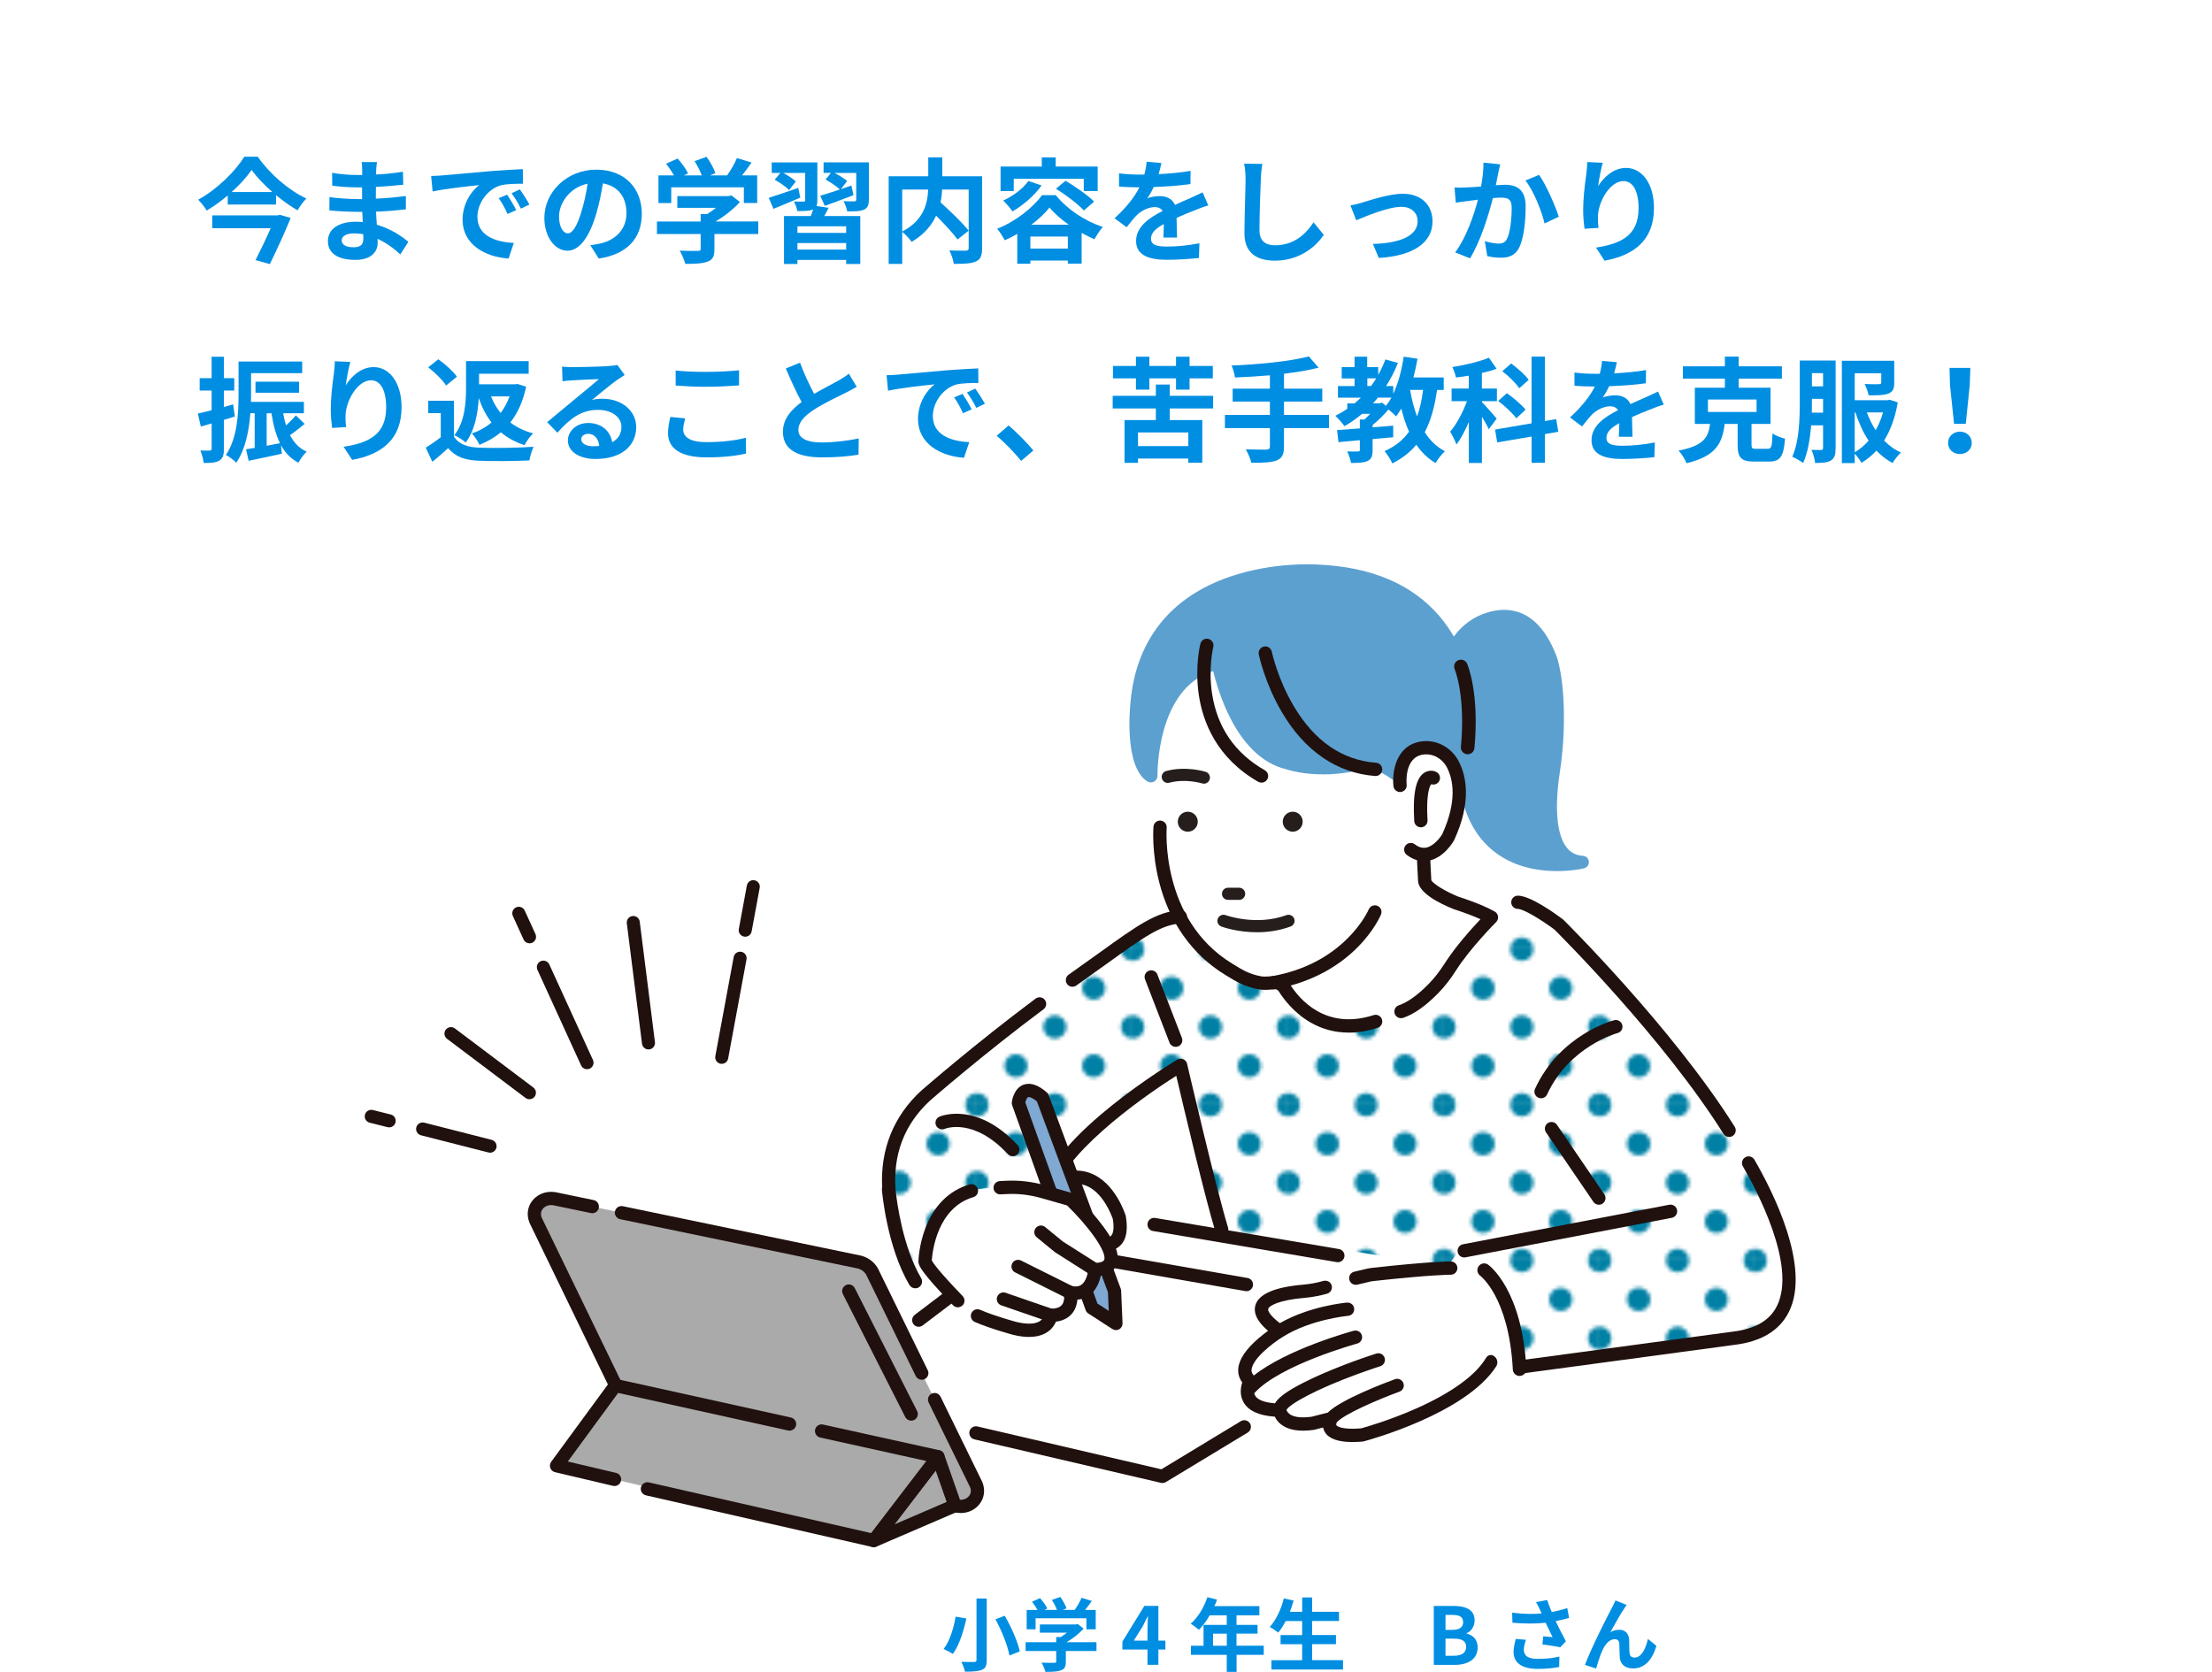 <svg viewBox="0 0 611 461.87" xmlns="http://www.w3.org/2000/svg" xmlns:xlink="http://www.w3.org/1999/xlink"><clipPath id="a"><path d="m0 0h42.94v42.94h-42.94z"/></clipPath><pattern id="b" height="42.94" patternTransform="translate(-1106.11 -6058.76)" patternUnits="userSpaceOnUse" viewBox="0 0 42.94 42.94" width="42.94"><path d="m0 0h42.94v42.94h-42.94z" fill="none"/><g clip-path="url(#a)"><path d="m42.94 46.16c1.77 0 3.22-1.44 3.22-3.22s-1.44-3.22-3.22-3.22-3.22 1.44-3.22 3.22 1.44 3.22 3.22 3.22z" fill="#0080a4"/><path d="m21.47 46.16c1.78 0 3.22-1.44 3.22-3.22s-1.44-3.22-3.22-3.22-3.22 1.44-3.22 3.22 1.44 3.22 3.22 3.22z" fill="#0080a4"/><path d="m0 46.16c1.78 0 3.22-1.44 3.22-3.22s-1.44-3.22-3.22-3.22-3.22 1.44-3.22 3.22 1.44 3.22 3.22 3.22z" fill="#0080a4"/><path d="m42.94 24.69c1.77 0 3.22-1.44 3.22-3.22s-1.44-3.22-3.22-3.22-3.22 1.44-3.22 3.22 1.44 3.22 3.22 3.22z" fill="#0080a4"/><path d="m21.47 24.69c1.78 0 3.22-1.44 3.22-3.22s-1.44-3.22-3.22-3.22-3.22 1.44-3.22 3.22 1.44 3.22 3.22 3.22z" fill="#0080a4"/><path d="m0 24.69c1.78 0 3.22-1.44 3.22-3.22s-1.44-3.22-3.22-3.22-3.22 1.44-3.22 3.22 1.44 3.22 3.22 3.22z" fill="#0080a4"/><path d="m42.94 3.22c1.77 0 3.22-1.44 3.22-3.22s-1.44-3.22-3.22-3.22-3.22 1.44-3.22 3.22 1.44 3.22 3.22 3.22z" fill="#0080a4"/><path d="m21.47 3.22c1.78 0 3.22-1.44 3.22-3.22s-1.44-3.22-3.22-3.22-3.22 1.44-3.22 3.22 1.44 3.22 3.22 3.22z" fill="#0080a4"/><path d="m0 3.22c1.78 0 3.22-1.44 3.22-3.22s-1.44-3.22-3.22-3.22-3.22 1.44-3.22 3.22 1.44 3.22 3.22 3.22z" fill="#0080a4"/><path d="m-21.47 3.22c1.78 0 3.22-1.44 3.22-3.22s-1.44-3.22-3.22-3.22-3.22 1.44-3.22 3.22 1.44 3.22 3.22 3.22z" fill="#0080a4"/><path d="m10.74 35.43c1.78 0 3.22-1.44 3.22-3.22s-1.44-3.22-3.22-3.22-3.22 1.44-3.22 3.22 1.44 3.22 3.22 3.22z" fill="#0080a4"/><path d="m32.21 35.43c1.78 0 3.22-1.44 3.22-3.22s-1.44-3.22-3.22-3.22-3.22 1.44-3.22 3.22 1.44 3.22 3.22 3.22z" fill="#0080a4"/><circle cx="10.74" cy="10.74" fill="#0080a4" r="3.22"/><path d="m32.21 13.96c1.78 0 3.22-1.44 3.22-3.22s-1.44-3.22-3.22-3.22-3.22 1.44-3.22 3.22 1.44 3.22 3.22 3.22z" fill="#0080a4"/><circle cx="-10.74" cy="10.74" fill="#0080a4" r="3.22"/></g></pattern><path d="m563.89 0h-516.78c-26.02 0-47.11 21.09-47.11 47.11v71.78c0 26.02 21.09 47.11 47.11 47.11h68.91c0 .17-.01.33-.01.5 0 16.29 13.21 29.5 29.5 29.5s29.5-13.21 29.5-29.5c0-.17 0-.33-.01-.5h388.91c26.02 0 47.11-21.09 47.11-47.11v-71.78c0-26.02-21.09-47.11-47.11-47.11z" fill="#fff"/><circle cx="171.5" cy="216.5" fill="#fff" r="18.5"/><g fill="#008ee2"><path d="m71.2 43.3c3.36 4.81 8.52 9.25 13.43 11.54-.94.94-1.76 2.14-2.45 3.27-1.98-1.16-4.03-2.61-5.94-4.21v2.61h-13.33v-2.52c-1.79 1.54-3.77 2.96-5.82 4.18-.47-.88-1.54-2.2-2.36-2.99 5.32-2.92 10.38-7.99 12.74-11.89h3.74zm6.1 16.04 2.99.88c-1.54 3.84-3.8 8.74-5.75 12.74l-3.96-1.1c1.38-2.71 2.99-6.07 4.18-8.8h-16.13v-3.55h18.02l.66-.16zm-2.07-6.29c-2.3-2.01-4.34-4.15-5.72-6.1-1.35 1.95-3.27 4.09-5.54 6.1z"/><path d="m110.58 70.29c-1.67-1.57-3.81-3.18-6.29-4.31.03.41.03.79.03 1.1 0 2.67-2.01 4.72-6.13 4.72-4.97 0-7.61-1.89-7.61-5.19s2.89-5.35 7.7-5.35c.66 0 1.29.03 1.92.09-.06-.94-.09-1.92-.13-2.83h-1.6c-1.82 0-5.41-.16-7.49-.41l.03-3.68c1.79.35 5.85.57 7.52.57h1.48v-3.24h-1.48c-1.98 0-4.97-.19-6.76-.47l-.03-3.55c1.95.38 4.84.6 6.76.6h1.54v-1.42c0-.57-.03-1.54-.16-2.14h4.25c-.09.63-.19 1.41-.22 2.2l-.03 1.23c2.42-.09 4.72-.35 7.42-.76l.09 3.59c-2.04.19-4.56.44-7.55.6l-.03 3.24c3.15-.12 5.75-.41 8.3-.72v3.68c-2.8.31-5.22.53-8.24.63.06 1.16.12 2.42.22 3.62 3.93 1.13 6.92 3.21 8.71 4.72l-2.23 3.49zm-10.25-5.6c-.82-.13-1.67-.22-2.55-.22-2.2 0-3.4.85-3.4 1.92 0 1.16 1.1 1.92 3.24 1.92 1.67 0 2.74-.5 2.74-2.3 0-.35 0-.79-.03-1.32z"/><path d="m122.15 48.46c2.61-.22 7.77-.69 13.46-1.19 3.21-.25 6.6-.44 8.81-.54l.03 4.03c-1.67 0-4.34.03-6.01.41-3.77 1.01-6.57 5.03-6.57 8.71 0 5.13 4.78 6.98 10.06 7.23l-1.45 4.31c-6.54-.41-12.71-3.93-12.71-10.69 0-4.5 2.48-8.02 4.59-9.59-2.71.28-9.25.97-12.86 1.76l-.41-4.28c1.26-.03 2.45-.09 3.05-.16zm20.44 9.59-2.39 1.07c-.79-1.73-1.45-2.96-2.45-4.37l2.33-.97c.75 1.13 1.92 3.02 2.52 4.28zm3.65-1.54-2.36 1.13c-.85-1.7-1.57-2.86-2.58-4.25l2.3-1.07c.79 1.1 1.98 2.96 2.64 4.18z"/><path d="m163.07 67.74c1.19-.16 2.08-.31 2.89-.5 3.99-.94 7.08-3.8 7.08-8.33s-2.33-7.52-6.51-8.24c-.44 2.64-.97 5.53-1.86 8.46-1.86 6.29-4.56 10.13-7.96 10.13s-6.35-3.81-6.35-9.06c0-7.17 6.26-13.33 14.34-13.33s12.58 5.38 12.58 12.17-4.03 11.2-11.89 12.39l-2.33-3.68zm-2.43-9.44c.72-2.29 1.29-4.97 1.67-7.55-5.16 1.07-7.89 5.6-7.89 9.03 0 3.14 1.26 4.69 2.42 4.69 1.29 0 2.55-1.95 3.81-6.16z"/><path d="m209.45 64.66h-12.11v4.18c0 1.95-.41 2.93-1.95 3.46-1.48.53-3.43.6-6.1.6-.25-1.07-.97-2.64-1.54-3.65 2.01.09 4.34.09 4.97.06.66 0 .82-.13.82-.57v-4.09h-12.08v-3.46h12.08v-2.04h1.79c.82-.5 1.67-1.1 2.42-1.73h-10.66v-3.24h14.12l.82-.19 2.36 1.82c-1.76 1.92-4.21 3.9-6.76 5.38h11.82v3.46zm-24.05-8.56h-3.52v-7.64h4.28c-.57-1.04-1.42-2.26-2.17-3.24l3.18-1.42c1.1 1.23 2.36 2.89 2.86 4.12l-1.13.53h4.94c-.44-1.23-1.23-2.74-1.98-3.93l3.3-1.2c1.01 1.35 2.04 3.27 2.45 4.53l-1.51.6h4.75c1.04-1.48 2.11-3.3 2.7-4.78l4.06 1.23c-.85 1.23-1.76 2.45-2.64 3.55h4.18v7.64h-3.68v-4.34h-20.06v4.34z"/><path d="m221.06 54.59c-2.52 1.1-5.19 2.2-7.42 3.11l-1.29-3.05c2.04-.63 5.13-1.7 8.14-2.74l.57 2.67zm7.83 2.8c-.38.82-.82 1.6-1.23 2.3h9.97v13.24h-3.9v-1.13h-13.46v1.13h-3.71v-13.24h7.39c.25-.6.47-1.26.66-1.82l-.09.03c-.97.41-2.36.41-4.28.41-.13-.82-.57-1.92-.94-2.64 1.07.03 2.29.03 2.64.03s.47-.13.47-.44v-7.49h-6.07c1.29.69 2.74 1.64 3.49 2.36l-1.86 2.39c-.82-.88-2.58-2.11-3.99-2.86l1.57-1.89h-2.39v-2.89h12.61v10.41c0 .69-.06 1.23-.25 1.64l3.37.47zm4.84 5.13h-13.46v1.82h13.46zm0 6.44v-1.82h-13.46v1.82zm6.26-13.77c0 1.51-.31 2.26-1.38 2.74-1.04.47-2.55.5-4.59.47-.16-.88-.6-2.04-1.01-2.83 1.2.06 2.58.06 2.96.06.41-.03.54-.13.54-.47v-7.39h-6.01c1.29.66 2.74 1.57 3.49 2.23l-1.7 2.26c.94-.35 1.92-.66 2.89-1.01l.57 2.67c-2.71 1.04-5.6 2.11-7.92 2.96l-1.26-2.8c1.45-.44 3.36-1.04 5.41-1.73-.88-.88-2.61-2.01-3.93-2.74l1.48-1.86h-2.04v-2.89h12.52v10.31z"/><path d="m271.28 68.59c0 2.01-.41 3.05-1.73 3.65-1.29.6-3.3.66-6.1.66-.13-1.07-.69-2.74-1.23-3.71 1.86.09 3.96.06 4.56.06.6-.03.79-.19.79-.76v-16.13h-7.33c-.06 1.16-.19 2.33-.44 3.55 2.67 2.42 6.07 5.66 7.77 7.83l-3.08 2.42c-1.26-1.73-3.62-4.28-5.91-6.57-1.23 2.64-3.33 5.22-6.76 7.23-.54-.75-1.7-2.08-2.61-2.77v8.87h-3.74v-24.22h10.94v-5.22h3.87v5.22h11.01v19.88zm-22.07-4.63c5.94-3.08 7.01-7.74 7.17-11.6h-7.17z"/><path d="m291.63 53.93c3.33 4.06 8.18 7.2 12.99 8.77-.85.94-1.7 2.33-2.33 3.4-1.13-.5-2.33-1.1-3.52-1.76v8.49h-3.81v-.85h-10.35v.88h-3.62v-8.24c-1.13.66-2.3 1.26-3.46 1.76-.47-.91-1.38-2.36-2.11-3.18 5.13-2.01 10.03-5.94 12.39-9.28h3.81zm-11.6-1.16h-3.65v-6.76h11.38v-2.52h3.84v2.52h11.6v6.76h-3.84v-3.37h-19.34v3.37zm7.67-1.54c-1.98 2.83-5.13 5.5-8.02 7.17-.53-.79-1.82-2.3-2.58-2.99 2.7-1.23 5.41-3.24 6.98-5.41zm7.26 17.45v-3.33h-10.35v3.33zm.26-6.6c-2.14-1.51-4.03-3.15-5.32-4.75-1.19 1.54-2.96 3.21-5.03 4.75zm-.89-12.14c2.64 1.57 6.16 3.99 7.89 5.76l-2.83 2.45c-1.6-1.76-4.97-4.31-7.71-6.01l2.64-2.2z"/><path d="m321.35 65.6c.06-.91.09-2.36.13-3.71-2.3 1.26-3.55 2.48-3.55 4.03 0 1.73 1.48 2.2 4.53 2.2 2.64 0 6.1-.35 8.84-.91l-.13 4.06c-2.08.25-5.88.5-8.81.5-4.88 0-8.55-1.16-8.55-5.19s3.77-6.48 7.33-8.3c-.5-.79-1.32-1.07-2.17-1.07-1.76 0-3.68 1.01-4.88 2.14-.94.94-1.82 2.07-2.89 3.43l-3.33-2.48c3.27-3.02 5.47-5.79 6.86-8.55h-.38c-1.26 0-3.55-.06-5.25-.22v-3.65c1.57.25 3.9.35 5.47.35h1.51c.38-1.42.6-2.67.63-3.55l4.09.35c-.16.76-.38 1.82-.75 3.08 2.92-.16 6.07-.41 8.81-.91l-.03 3.65c-2.99.44-6.83.69-10.16.82-.5 1.1-1.13 2.23-1.79 3.14.82-.41 2.48-.63 3.52-.63 1.89 0 3.46.82 4.15 2.42 1.6-.76 2.92-1.29 4.21-1.86 1.2-.54 2.3-1.07 3.43-1.6l1.57 3.62c-1.01.25-2.64.88-3.71 1.32-1.38.53-3.14 1.23-5.06 2.11.03 1.73.09 4.03.13 5.44h-3.74z"/><path d="m348.68 45.28c-.22 1.32-.38 2.89-.41 4.15-.16 3.33-.38 10.31-.38 14.18 0 3.15 1.89 4.15 4.28 4.15 5.16 0 8.43-2.96 10.66-6.35l2.83 3.49c-2.01 2.96-6.42 7.11-13.52 7.11-5.09 0-8.4-2.23-8.4-7.55 0-4.18.31-12.36.31-15.03 0-1.48-.13-2.99-.41-4.21l5.03.06z"/><path d="m376.32 55.95c2.11-.63 7.39-2.42 11.16-2.42 4.91 0 8.21 2.92 8.21 7.64 0 5.63-4.94 9.5-14.84 10.09l-1.63-3.87c7.08-.19 12.36-2.04 12.36-6.29 0-2.33-1.76-3.96-4.47-3.96-3.62 0-9.81 2.58-12.49 3.71l-1.6-4.09c.91-.16 2.36-.5 3.3-.82z"/><path d="m414.38 45.38c-.19.82-.41 1.79-.57 2.58-.16.94-.41 2.08-.63 3.21 1.04-.06 1.98-.12 2.61-.12 3.3 0 5.63 1.48 5.63 5.94 0 3.68-.44 8.65-1.76 11.35-1.04 2.17-2.77 2.86-5.13 2.86-1.2 0-2.67-.19-3.71-.44l-.69-4.12c1.2.35 2.99.66 3.81.66 1.04 0 1.86-.31 2.33-1.35.88-1.73 1.29-5.44 1.29-8.52 0-2.48-1.07-2.83-3.05-2.83-.5 0-1.26.06-2.14.13-1.2 4.72-3.46 12.04-6.32 16.64l-4.09-1.64c3.05-4.09 5.16-10.31 6.29-14.56-1.1.13-2.08.25-2.67.35-.88.09-2.48.31-3.46.47l-.35-4.21c1.13.09 2.17.03 3.3 0 .97-.03 2.45-.12 4.03-.25.44-2.39.69-4.66.66-6.6l4.62.47zm10.75 2.92c1.89 2.67 4.5 8.62 5.44 11.57l-3.93 1.86c-.82-3.46-3.05-9.09-5.28-11.86z"/><path d="m442.71 44.97c-.44 1.54-1.07 4.72-1.26 6.45 1.48-2.39 4.18-5.03 7.7-5.03 4.34 0 7.71 4.25 7.71 11.1 0 8.8-5.41 13.02-13.65 14.53l-2.36-3.62c6.92-1.07 11.76-3.33 11.76-10.88 0-4.81-1.6-7.49-4.18-7.49-3.68 0-6.89 5.54-7.04 9.62-.03.85-.03 1.86.16 3.3l-3.87.25c-.16-1.2-.38-3.11-.38-5.19 0-2.89.41-6.76.88-9.97.16-1.13.22-2.39.25-3.27l4.28.19z"/><path d="m64.88 115.07c-1.01.31-2.01.63-3.02.91v7.96c0 1.73-.28 2.67-1.23 3.27-.97.6-2.29.72-4.37.69-.09-.91-.5-2.45-.91-3.46 1.1.06 2.2.06 2.58.03.38 0 .53-.12.53-.53v-6.95c-1.04.31-2.08.6-2.99.85l-.82-3.59c1.07-.22 2.39-.57 3.8-.91v-5.44h-3.3v-3.43h3.3v-5.91h3.4v5.91h2.86v3.43h-2.86v4.53l2.55-.72.47 3.37zm19.28 2.04c-1.32 1.07-2.77 2.23-4.06 3.11 1.07 2.04 2.55 3.65 4.62 4.56-.79.69-1.79 2.11-2.3 3.05-2.14-1.13-3.68-2.77-4.81-4.84l.25 2.36c-3.18.72-6.51 1.38-9.18 1.95l-.72-3.18c.72-.09 1.51-.25 2.39-.38v-9.59h-1.19c-.35 4.69-1.35 10-3.9 13.68-.57-.66-2.08-1.76-2.86-2.14 3.21-4.75 3.49-11.63 3.49-16.6v-9.21h17.58v3.21h-14.12v6.01c0 .6 0 1.26-.03 1.92h14.62v3.14h-5.72c.19 1.16.47 2.29.79 3.37 1.01-.91 2.01-1.95 2.71-2.77l2.45 2.36zm-13.59-8.61v-3.05h12.04v3.05zm3.09 14.65c1.19-.22 2.45-.47 3.68-.72-1.13-2.27-1.86-5.06-2.36-8.27h-1.32z"/><path d="m96.77 100c-.44 1.54-1.07 4.72-1.26 6.45 1.48-2.39 4.18-5.03 7.7-5.03 4.34 0 7.71 4.25 7.71 11.1 0 8.8-5.41 13.02-13.65 14.53l-2.36-3.62c6.92-1.07 11.76-3.33 11.76-10.88 0-4.81-1.6-7.49-4.18-7.49-3.68 0-6.89 5.54-7.04 9.62-.03.85-.03 1.86.16 3.3l-3.87.25c-.16-1.2-.38-3.11-.38-5.19 0-2.89.41-6.76.88-9.97.16-1.13.22-2.39.25-3.27l4.28.19z"/><path d="m125.39 120.6c1.32 2.11 3.71 2.96 7.01 3.08 3.68.16 10.82.06 15-.25-.44.88-1.01 2.71-1.16 3.77-3.8.19-10.13.25-13.9.09-3.9-.16-6.51-1.04-8.55-3.49-1.35 1.23-2.7 2.45-4.37 3.77l-1.82-3.9c1.26-.76 2.8-1.82 4.15-2.89v-6.64h-3.46v-3.43h7.11v9.88zm-2.17-14.09c-.91-1.48-3.11-3.62-4.94-5.03l2.8-2.23c1.82 1.32 4.09 3.33 5.13 4.81zm22.11.32c-.85 4.06-2.36 7.33-4.37 9.88 1.76 1.35 3.84 2.36 6.32 3.02-.82.72-1.89 2.23-2.39 3.24-2.58-.82-4.72-2.01-6.54-3.55-1.73 1.45-3.71 2.58-5.91 3.46-.44-.94-1.38-2.42-2.11-3.14 2.01-.66 3.87-1.7 5.44-3.02-1.48-1.92-2.64-4.15-3.52-6.73-.25 4.09-1.07 8.93-3.62 12.26-.66-.63-2.26-1.67-3.14-2.01 2.96-3.74 3.24-9.21 3.24-13.18v-7.3h17.3v3.49h-13.71v2.92h9.94l.69-.09 2.39.75zm-9.69 2.67c.66 1.7 1.54 3.24 2.64 4.59 1.04-1.35 1.86-2.89 2.48-4.59h-5.13z"/><path d="m172.56 103.59c-.75.47-1.48.94-2.17 1.42-1.67 1.16-4.94 3.93-6.89 5.5 1.04-.28 1.92-.35 2.92-.35 5.28 0 9.31 3.3 9.31 7.83 0 4.91-3.74 8.81-11.26 8.81-4.34 0-7.61-1.98-7.61-5.1 0-2.52 2.29-4.84 5.6-4.84 3.84 0 6.16 2.36 6.64 5.31 1.7-.91 2.55-2.36 2.55-4.25 0-2.8-2.83-4.69-6.45-4.69-4.78 0-7.89 2.55-11.23 6.32l-2.83-2.92c2.2-1.79 5.94-4.97 7.8-6.48 1.73-1.45 4.97-4.06 6.51-5.41-1.6.03-5.88.22-7.52.35-.85.03-1.82.12-2.55.25l-.13-4.06c.88.09 1.95.16 2.83.16 1.63 0 8.3-.16 10.06-.31 1.29-.09 2.01-.22 2.39-.31l2.01 2.77zm-7.04 19.59c-.19-2.01-1.35-3.33-3.05-3.33-1.16 0-1.92.69-1.92 1.48 0 1.16 1.32 1.95 3.15 1.95.66 0 1.26-.03 1.82-.09z"/><path d="m189.26 115.57c-.28 1.13-.54 2.11-.54 3.15 0 1.98 1.89 3.43 6.38 3.43 4.21 0 8.18-.47 10.94-1.23l.03 4.37c-2.7.66-6.45 1.07-10.82 1.07-7.14 0-10.72-2.39-10.72-6.67 0-1.82.38-3.33.63-4.5l4.09.38zm-2.64-13.21c2.33.25 5.22.38 8.49.38 3.08 0 6.63-.19 9.03-.44v4.18c-2.17.16-6.04.38-8.99.38-3.27 0-5.98-.16-8.52-.35v-4.15z"/><path d="m236.63 106.86c-.94.57-1.95 1.1-3.08 1.67-1.95.97-5.85 2.8-8.68 4.62-2.61 1.7-4.34 3.49-4.34 5.66s2.17 3.43 6.48 3.43c3.21 0 7.42-.5 10.19-1.13l-.06 4.5c-2.64.44-5.94.75-10 .75-6.2 0-10.88-1.73-10.88-7.08 0-3.46 2.17-6.01 5.16-8.21-1.45-2.67-2.96-5.97-4.37-9.28l3.93-1.6c1.2 3.24 2.64 6.23 3.9 8.62 2.55-1.48 5.25-2.86 6.73-3.68 1.16-.69 2.08-1.23 2.86-1.89l2.17 3.62z"/><path d="m247.95 103.5c2.61-.22 7.77-.69 13.46-1.19 3.21-.25 6.6-.44 8.81-.54l.03 4.03c-1.67 0-4.34.03-6.01.41-3.77 1.01-6.57 5.03-6.57 8.71 0 5.13 4.78 6.98 10.06 7.23l-1.45 4.31c-6.54-.41-12.71-3.93-12.71-10.69 0-4.5 2.48-8.02 4.59-9.59-2.71.28-9.25.97-12.86 1.76l-.41-4.28c1.26-.03 2.45-.09 3.05-.16zm20.44 9.59-2.39 1.07c-.79-1.73-1.45-2.96-2.45-4.37l2.33-.97c.75 1.13 1.92 3.02 2.52 4.28zm3.65-1.54-2.36 1.13c-.85-1.7-1.57-2.86-2.58-4.25l2.3-1.07c.79 1.1 1.98 2.96 2.64 4.18z"/><path d="m282.07 127.33c-1.92-2.36-4.56-5.06-6.76-6.95l3.27-2.83c2.23 1.82 5.25 4.94 6.86 6.89z"/><path d="m323.11 112.84v3.21h8.99v11.79h-3.87v-1.16h-13.9v1.19h-3.71v-11.82h8.65v-3.21h-11.92v-3.49h11.92v-3.11h3.84v3.11h11.98v3.49zm-9.34-8.31h-6.35v-3.43h6.35v-2.55h3.71v2.55h7.36v-2.55h3.74v2.55h6.42v3.43h-6.42v3.11h-3.74v-3.11h-7.36v3.11h-3.71zm14.47 14.94h-13.9v3.77h13.9z"/><path d="m367.08 118.28h-12.42v5.13c0 2.23-.57 3.21-2.04 3.8-1.51.57-3.77.66-6.98.63-.22-1.07-.94-2.7-1.54-3.71 2.33.09 4.97.09 5.66.09.72-.03 1.01-.25 1.01-.88v-5.06h-12.42v-3.65h12.42v-3.68h-10.28v-3.58h10.28v-3.68c-3.27.28-6.57.47-9.65.6-.09-.97-.57-2.48-.94-3.3 7.58-.31 16.2-1.16 21.35-2.52l2.7 3.11c-2.8.72-6.1 1.26-9.56 1.67v4.12h10.57v3.58h-10.57v3.68h12.42v3.65z"/><path d="m396.95 107.71c-.66 4.65-1.73 8.49-3.4 11.7 1.42 2.23 3.24 4.06 5.57 5.25-.85.75-2.01 2.23-2.58 3.27-2.17-1.29-3.9-2.99-5.32-5.06-1.73 2.08-3.9 3.77-6.63 5.16-.35-.88-1.45-2.61-2.14-3.4 2.96-1.32 5.13-3.08 6.76-5.38-.88-1.92-1.57-4.06-2.14-6.38-.47.79-.94 1.51-1.45 2.17-.41-.47-1.29-1.29-2.08-1.92-1.26 1.48-2.86 3.08-4.4 4.31v.63c1.89-.13 3.81-.31 5.69-.47v3.21c-1.89.19-3.8.35-5.69.5v3.08c0 1.6-.28 2.45-1.42 2.99-1.13.5-2.58.53-4.53.53-.16-.97-.63-2.29-1.07-3.18 1.2.03 2.58.03 2.96 0 .41 0 .54-.09.54-.44v-2.67c-2.17.19-4.18.38-5.91.54l-.38-3.33c1.76-.13 3.93-.28 6.29-.47v-2.45h1.23c.53-.47 1.1-1.01 1.63-1.57h-2.23c-1.54 1.29-3.15 2.42-4.88 3.4-.5-.72-1.76-2.17-2.52-2.86 1.16-.57 2.26-1.23 3.3-1.92v-1.51h2.01c.6-.5 1.16-1.04 1.73-1.57h-6.32v-3.21h4.59v-2.11h-3.55v-3.14h3.55v-2.86h3.49v2.86h3.05v2.14c.75-1.32 1.42-2.77 1.98-4.25l3.46.97c-.91 2.3-2.01 4.4-3.27 6.38h1.98v2.14c1.38-2.92 2.33-6.54 2.89-10.25l3.81.57c-.31 1.76-.69 3.49-1.13 5.16h8.37v3.46h-1.86zm-19.27-1.07h1.04c.5-.69.97-1.38 1.42-2.11h-2.45v2.11zm4.05 4.59 1.1.88c.54-.66 1.04-1.41 1.51-2.26h-3.74c-.44.54-.88 1.07-1.35 1.57h1.82zm7.77-3.52c.44 2.61 1.07 5.06 1.92 7.33.79-2.14 1.32-4.59 1.67-7.33h-3.58z"/><path d="m411.23 118.59c-.38-.88-1.13-2.2-1.89-3.46v12.77h-3.62v-11.32c-1.04 2.42-2.2 4.65-3.43 6.23-.35-1.07-1.16-2.61-1.73-3.55 1.76-2.01 3.52-5.38 4.65-8.43h-4.25v-3.49h4.75v-3.55c-1.23.19-2.39.38-3.55.5-.13-.85-.6-2.08-1.01-2.89 3.58-.54 7.52-1.51 10.13-2.58l2.11 3.05c-1.23.47-2.61.85-4.06 1.16v4.31h4.15v3.49h-4.15v.25c.91.88 3.49 3.84 4.09 4.56l-2.2 2.96zm15.51 1.35v7.92h-3.68v-7.26l-9.5 1.63-.6-3.55 10.09-1.73v-18.43h3.68v17.8l3.11-.54.6 3.49-3.71.66zm-7.9-4.37c-.98-1.38-3.18-3.4-5-4.81l2.39-2.14c1.79 1.26 4.12 3.21 5.16 4.56zm.82-8.3c-.88-1.35-2.92-3.37-4.69-4.72l2.45-2.14c1.7 1.29 3.9 3.15 4.84 4.53l-2.61 2.33z"/><path d="m447.15 120.63c.06-.91.09-2.36.13-3.71-2.3 1.26-3.55 2.48-3.55 4.03 0 1.73 1.48 2.2 4.53 2.2 2.64 0 6.1-.35 8.84-.91l-.13 4.06c-2.08.25-5.88.5-8.81.5-4.88 0-8.55-1.16-8.55-5.19s3.77-6.48 7.33-8.3c-.5-.79-1.32-1.07-2.17-1.07-1.76 0-3.68 1.01-4.88 2.14-.94.94-1.82 2.07-2.89 3.43l-3.33-2.48c3.27-3.02 5.47-5.79 6.86-8.55h-.38c-1.26 0-3.55-.06-5.25-.22v-3.65c1.57.25 3.9.35 5.47.35h1.51c.38-1.42.6-2.67.63-3.55l4.09.35c-.16.76-.38 1.82-.75 3.08 2.92-.16 6.07-.41 8.81-.91l-.03 3.65c-2.99.44-6.83.69-10.16.82-.5 1.1-1.13 2.23-1.79 3.14.82-.41 2.48-.63 3.52-.63 1.89 0 3.46.82 4.15 2.42 1.6-.76 2.92-1.29 4.21-1.86 1.2-.54 2.3-1.07 3.43-1.6l1.57 3.62c-1.01.25-2.64.88-3.71 1.32-1.38.53-3.14 1.23-5.06 2.11.03 1.73.09 4.03.13 5.44h-3.74z"/><path d="m488.25 124c1.07 0 1.23-.57 1.35-4.25.82.6 2.42 1.2 3.46 1.45-.38 5.03-1.38 6.32-4.47 6.32h-4.03c-3.68 0-4.59-1.13-4.59-4.65v-5.75h-3.58c-.66 5.28-2.33 8.9-10.54 10.85-.38-1.04-1.38-2.64-2.2-3.49 7.01-1.32 8.21-3.68 8.71-7.36h-4.21v-10h8.3v-2.52h-11.6v-3.4h11.6v-2.67h3.8v2.67h11.95v3.4h-11.95v2.52h8.81v10h-5.25v5.72c0 1.04.19 1.16 1.32 1.16h3.11zm-16.48-10.19h13.43v-3.43h-13.43z"/><path d="m507.03 123.81c0 1.73-.25 2.77-1.29 3.4-.98.6-2.33.69-4.37.69-.09-.97-.53-2.67-1.01-3.62 1.13.06 2.3.03 2.67.03s.54-.13.54-.57v-6.23h-3.3c-.28 3.68-.91 7.55-2.2 10.41-.66-.53-2.2-1.42-3.02-1.73 1.95-4.28 2.08-10.57 2.08-15.16v-11.42h9.91v24.18zm-3.46-9.81v-3.81h-3.08v.85c0 .94 0 1.92-.03 2.96zm-3.08-10.91v3.65h3.08v-3.65zm23.71 8.08c-.72 4.25-2.01 7.71-3.77 10.54 1.35 1.38 2.92 2.55 4.65 3.3-.75.69-1.79 2.01-2.33 2.92-1.63-.91-3.14-2.08-4.46-3.43-1.2 1.32-2.58 2.45-4.12 3.37-.38-.72-1.16-1.82-1.86-2.52v2.58h-3.55v-28.27h14.47v6.07c0 1.63-.35 2.52-1.67 3.02-1.23.47-3.02.47-5.41.47-.16-.97-.66-2.23-1.1-3.14 1.57.09 3.43.09 3.93.06s.66-.12.66-.5v-2.52h-7.33v7.45h9.09l.57-.13 2.23.72zm-11.89 13.77c1.42-.79 2.67-1.89 3.84-3.21-1.54-2.3-2.71-4.94-3.65-7.8h-.19zm3.36-11c.63 1.73 1.45 3.4 2.42 4.91.85-1.48 1.54-3.14 2.04-4.91h-4.47z"/><path d="m538.1 122.36c0-1.79 1.42-3.11 3.27-3.11s3.27 1.32 3.27 3.11-1.42 3.08-3.27 3.08-3.27-1.26-3.27-3.08zm.53-16.03-.13-4.69h5.75l-.16 4.69-1.1 10.75h-3.24l-1.13-10.75z"/><path d="m266.95 447.13c-.75 3.28-1.94 7.37-3.76 9.79-.66-.44-1.87-1.06-2.55-1.36 1.76-2.22 2.86-6.07 3.32-8.93l2.99.51zm5.61-5.52v16.96c0 1.61-.37 2.33-1.34 2.75-1.03.42-2.53.51-4.66.51-.15-.77-.64-2-1.03-2.73 1.43.07 3.06.07 3.54.04.48 0 .66-.15.66-.57v-16.96h2.84zm4.98 4.77c1.78 3.12 3.59 7.11 4.14 9.86l-2.86 1.12c-.44-2.66-2.11-6.8-3.85-10.01z"/><path d="m302.88 456.11h-8.47v2.93c0 1.36-.29 2.05-1.36 2.42-1.03.37-2.4.42-4.27.42-.18-.75-.68-1.85-1.08-2.55 1.41.07 3.04.07 3.48.04.46 0 .57-.09.57-.4v-2.86h-8.45v-2.42h8.45v-1.43h1.25c.57-.35 1.17-.77 1.69-1.21h-7.46v-2.27h9.88l.57-.13 1.65 1.28c-1.23 1.34-2.95 2.73-4.73 3.76h8.27v2.42zm-16.83-5.99h-2.46v-5.35h2.99c-.4-.73-.99-1.58-1.52-2.27l2.22-.99c.77.86 1.65 2.02 2 2.88l-.79.37h3.46c-.31-.86-.86-1.91-1.39-2.75l2.31-.84c.7.95 1.43 2.29 1.72 3.17l-1.06.42h3.32c.73-1.03 1.47-2.31 1.89-3.34l2.84.86c-.59.86-1.23 1.72-1.85 2.49h2.93v5.35h-2.57v-3.04h-14.04z"/><path d="m321.91 455.71h-1.94v4.22h-3.01v-4.22h-6.93v-2.2l6.07-9.86h3.87v9.59h1.94v2.46zm-4.95-2.46v-3.32c0-.95.09-2.42.13-3.37h-.09c-.4.86-.84 1.76-1.3 2.64l-2.53 4.05h3.78z"/><path d="m349.1 457.17h-7.53v4.71h-2.71v-4.71h-9.9v-2.51h3.48v-5.76h6.42v-2.64h-4.71c-.9 1.56-1.96 2.97-2.99 4-.51-.44-1.63-1.32-2.27-1.69 1.98-1.67 3.67-4.49 4.62-7.33l2.66.68c-.2.62-.44 1.21-.73 1.8h12.43v2.53h-6.32v2.64h5.81v2.42h-5.81v3.34h7.53v2.51zm-10.23-2.51v-3.34h-3.81v3.34z"/><path d="m370.97 458.66v2.57h-19.78v-2.57h8.49v-4.42h-5.96v-2.53h5.96v-3.87h-4.55c-.64 1.21-1.32 2.33-2.05 3.19-.53-.42-1.69-1.21-2.35-1.56 1.72-1.85 3.15-4.88 3.89-7.88l2.71.59c-.31 1.06-.66 2.09-1.03 3.1h3.39v-3.96h2.75v3.96h7.42v2.55h-7.42v3.87h6.58v2.53h-6.58v4.42h8.54z"/><path d="m396.03 443.66h5.39c3.34 0 5.9.97 5.9 4 0 1.5-.84 3.04-2.22 3.52v.11c1.76.42 3.06 1.65 3.06 3.85 0 3.28-2.73 4.8-6.31 4.8h-5.81v-16.28zm5.15 6.62c2.07 0 2.97-.84 2.97-2.13 0-1.43-.97-2-2.93-2h-1.94v4.14h1.89zm.37 7.15c2.22 0 3.43-.79 3.43-2.49 0-1.58-1.19-2.24-3.43-2.24h-2.27v4.73z"/><path d="m433.41 446.98c-1.1.31-2.38.62-3.7.88.84 1.76 1.87 3.83 2.82 5.57l-1.54 1.65c-1.19-.24-3.34-.59-4.95-.79l.24-2.24c.73.07 1.91.2 2.57.24-.53-1.1-1.28-2.62-1.91-3.98-2.66.29-5.72.29-9.17 0l-.09-2.79c3.12.4 5.83.44 8.14.22-.18-.35-.33-.7-.46-1.03-.4-.88-.62-1.32-1.08-2.09l3.08-.59c.37 1.14.79 2.18 1.28 3.32 1.52-.29 2.88-.64 4.27-1.1l.51 2.75zm-11.91 6.05c-.26.7-.59 1.96-.59 2.6 0 1.58.81 2.66 3.89 2.66s4.33-.31 5.94-.64l-.07 2.88c-1.21.22-3.04.53-5.87.53-4.38 0-6.73-1.65-6.73-4.69 0-.97.26-2.33.62-3.59l2.82.24z"/><path d="m448.63 444.4c-1.08 1.56-2.73 4.6-3.81 6.51.81-.46 1.65-.66 2.49-.66 1.63 0 2.62 1.06 2.71 2.86.04.97-.02 2.73.11 3.63.07.86.66 1.19 1.39 1.19 1.87 0 3.06-2.44 3.67-5.15l2.35 1.92c-1.12 3.76-3.15 6.23-6.51 6.23-2.38 0-3.52-1.45-3.61-3.04-.09-1.17-.07-2.95-.13-3.83-.07-.77-.48-1.21-1.28-1.21-1.5 0-2.71 1.5-3.48 3.28-.59 1.28-1.32 3.7-1.65 4.84l-3.08-1.03c1.61-4.36 6.21-13.51 7.35-15.58.29-.59.68-1.3 1.08-2.22l3.1 1.25c-.22.26-.46.66-.7 1.01z"/></g><path d="m494.17 352.86c-.03-1.46-.18-2.97-.42-4.49-.12-.76-.26-1.53-.43-2.3-2.86-13.36-11.88-27.4-12.01-27.6-2.29-4.09-4.93-8.27-7.79-12.44-.64-.93-1.28-1.85-1.94-2.78-.98-1.39-1.99-2.77-3-4.15-2.04-2.75-4.13-5.47-6.24-8.13-.35-.44-.7-.88-1.06-1.32-2.11-2.64-4.24-5.2-6.32-7.67s-4.14-4.83-6.11-7.06c-.66-.74-1.31-1.47-1.94-2.19-1.6-1.78-3.13-3.46-4.57-5.03-.86-.94-1.7-1.83-2.49-2.68-.26-.28-.53-.56-.78-.83-.51-.55-1.01-1.07-1.48-1.57-4.28-4.51-7.01-7.2-7.01-7.2-12.22-11.31-17.67-3.51-18.48-2.16-.07.12-.2.19-.33.18l-1.13-.04c-.27 0-.44-.3-.32-.54.11-.21 0-.48-.24-.53-2.7-.64-16.39-4.19-17.64-10.64 0-.04 0-.08 0-.11l.64-7.08s.01-.08.03-.12l7.09-15.48c.05-.11.05-.23-.01-.33-1.02-1.79-10.36-18.03-18.39-26.68-.26-.32-30.36-37.11-56.74-8.58 0 0-.02.02-.02.02-.32.27-7.21 6.28-8.01 18.24-.29 4.28-.92 8.89.87 12.8 2.81 6.12 2.47 8.38 2.56 14.17v.05c-.08.57-1.61 11.93 5.31 24.21.13.23-.02.52-.29.55-11.37 1.03-46.94 30.05-63.25 43.83 0 0-.01.01-.02.02-1.33 1.11-2.49 2.09-3.44 2.91-.03.03-.06.05-.09.08-.16.14-.32.28-.47.41-.04.03-.08.07-.11.1-.14.12-.28.24-.41.35-.04.03-.07.06-.11.1-.39.34-.72.62-1 .86-.04.03-.08.07-.11.1-.07.06-.13.11-.19.16-.04.03-.08.07-.11.1-.05.05-.1.09-.15.13-.03.03-.06.05-.09.07-.03.03-.06.05-.09.08-.04.04-.07.06-.09.08 0 0-.01 0-.01.01-.03.02-.04.04-.04.04-18.32 16.91-6.42 42.66-5.29 44.82.05.1 2.92 7.32 3.03 7.34 12.37 2.16 34.33-25.55 36.26-26.99.08-.06.13-.14.14-.24 2.03-14.24 31.97-30.95 35.89-33.08.21-.12.47 0 .53.24.95 4.08 7.92 33.9 11.16 44.64.04.13.15.23.29.25l62.34 10.31c0 .11-.01.22-.01.34-1.91.05-7.87.32-20.87 1.76-.62.07-1.23.19-1.83.36l-11.22 3.17c-1.94.55-3.94.93-5.95 1.1-5.8.49-18.41 2.53-7.15 10.7.21.15.21.47-.01.61-2.33 1.51-12.58 8.61-7.89 13.32.11.11.15.28.08.42-.59 1.29-2.83 7.49 8.04 7.82.17 0 .31.12.35.28.23 1.01 1.57 4.4 9.08 3.33h.04c.26-.07 2.96-.76 4.3-1.11.29-.07.53.2.44.48-.49 1.44-.56 4.64 8.86 3.86h.01c.33-.04 25.13-3.35 36.97-20.26.15-.21.46-.21.61 0 .01.02 4.71-2.16 4.72-2.14.98 1.38.04 3.96 1.71 3.73l58.52-8.05c3.09-.37 5.63-1.12 7.69-2.18.34-.18.67-.36.99-.55 2.53-1.54 4.23-3.61 5.27-6.02.13-.3.25-.61.36-.92.22-.62.41-1.27.55-1.93.22-.99.36-2.02.43-3.08.04-.71.06-1.43.04-2.16z" fill="#fff"/><path d="m494.17 352.86c-.03-1.46-.18-2.97-.42-4.49-.12-.76-.26-1.53-.43-2.3-2.86-13.36-11.88-27.4-12.01-27.6-2.29-4.09-4.93-8.27-7.79-12.44-.64-.93-1.28-1.85-1.94-2.78-.98-1.39-1.99-2.77-3-4.15-2.04-2.75-4.13-5.47-6.24-8.13-.35-.44-.7-.88-1.06-1.32-2.11-2.64-4.24-5.2-6.32-7.67s-4.14-4.83-6.11-7.06c-.66-.74-1.31-1.47-1.94-2.19-1.6-1.78-3.13-3.46-4.57-5.03-.86-.94-1.7-1.83-2.49-2.68-.26-.28-.53-.56-.78-.83-.51-.55-1.01-1.07-1.48-1.57-4.28-4.51-7.01-7.2-7.01-7.2-12.22-11.31-18.48-2.16-18.48-2.16s-.2.19-.33.18c0 0-5.41 4.23-11.36 15.07 0 0-14.69 19.93-34.62 13.64 0 0-9.79-2.8-11.54-10.84 0 0-10.14 3.15-16.43-4.2l-.17 1.26-11.88-15.61c.13.23-.02.52-.29.55-11.37 1.03-46.94 30.05-63.25 43.83 0 0-.01.01-.02.02-1.33 1.11-2.49 2.09-3.44 2.91-.03.03-.06.05-.09.08-.16.14-.32.28-.47.41-.04.03-.08.07-.11.1-.14.12-.28.24-.41.35-.04.03-.07.06-.11.1-.39.34-.72.62-1 .86-.04.03-.08.07-.11.1-.07.06-.13.11-.19.16-.04.03-.08.07-.11.1-.05.05-.1.09-.15.13-.03.03-.06.05-.09.07-.03.03-.06.05-.09.08-.04.04-.07.06-.09.08 0 0-.01 0-.01.01-.03.02-.04.04-.04.04-18.32 16.91-6.42 42.66-5.29 44.82.05.1 2.92 7.32 3.03 7.34 12.37 2.16 34.33-25.55 36.26-26.99.08-.06.13-.14.14-.24 2.03-14.24 31.97-30.95 35.89-33.08.21-.12.47 0 .53.24.95 4.08 7.92 33.9 11.16 44.64.04.13.15.23.29.25l62.03 10.26 2.94-4.04s14.6 9.15 15.96 28.11c.98 1.38.04 3.96 1.71 3.73l58.52-8.05c3.09-.37 5.63-1.12 7.69-2.18.34-.18.67-.36.99-.55 2.53-1.54 4.23-3.61 5.27-6.02.13-.3.25-.61.36-.92.22-.62.41-1.27.55-1.93.22-.99.36-2.02.43-3.08.04-.71.06-1.43.04-2.16z" fill="url(#b)"/><path d="m400.02 349.99-.31-.05.3.39c0-.12 0-.23.01-.34z" fill="url(#b)"/><path d="m390.02 363.14-68.92 44.73-51.53-12.01-43.48-10.14 27.69-21.01 27.44-20.83 94.96 16.57z" fill="#fff"/><path d="m321.1 409.71c-.14 0-.28-.02-.42-.05l-51.52-12.01c-.99-.23-1.6-1.22-1.37-2.2.23-.99 1.21-1.6 2.2-1.37l50.8 11.84 21.96-13.3c.87-.52 1.99-.25 2.52.62.52.87.25 1.99-.62 2.52l-22.6 13.68c-.29.17-.62.27-.95.27z" fill="#20110e"/><path d="m253.78 366.55c-.55 0-1.1-.25-1.46-.73-.61-.81-.45-1.96.35-2.57l27.45-20.83c.41-.31.92-.43 1.42-.35l63.06 11c1 .17 1.67 1.12 1.49 2.12-.17 1-1.12 1.67-2.12 1.49l-62.28-10.87-26.81 20.35c-.33.25-.72.37-1.11.37z" fill="#20110e"/><path d="m287.63 329.41c3.13-15.84 36.12-35.8 37.54-36.66.5-.3 1.12-.34 1.66-.12.54.23.94.7 1.07 1.27.08.34 7.91 34.06 11.3 45.2.3.97-.25 1.99-1.22 2.29s-1.99-.25-2.29-1.22c-2.92-9.6-8.89-34.87-10.78-42.96-10.63 6.71-32.36 22.52-33.78 33.52l-3.5-1.33z" fill="#20110e"/><path d="m296.23 272.61c-.58 0-1.15-.27-1.5-.78-.58-.83-.38-1.97.45-2.56 3.18-2.24 5.97-4.25 8.44-6.02 10.48-7.55 15.75-11.33 22.3-11.81 1.01-.08 1.89.69 1.96 1.7s-.69 1.89-1.7 1.96c-5.52.4-10.19 3.76-20.42 11.12-2.47 1.78-5.28 3.8-8.47 6.05-.32.23-.69.33-1.05.33z" fill="#20110e"/><path d="m477.62 314.1c-.61 0-1.21-.3-1.56-.86-16.48-26.26-44.91-54.66-46.7-56.44-3.69-2.75-8.57-5.7-10.1-5.7-1.01 0-1.83-.82-1.83-1.83s.82-1.83 1.83-1.83c3.47 0 10.37 4.98 12.4 6.51.07.05.13.1.19.16.3.3 30.15 29.84 47.32 57.19.54.86.28 1.99-.58 2.53-.3.19-.64.28-.97.28z" fill="#20110e"/><path d="m420.32 379.43c-.9 0-1.69-.67-1.82-1.59-.14-1 .57-1.93 1.57-2.06l58.52-7.89c6.24-.75 10.23-3.06 12.24-7.09 5.57-11.17-5.8-32.36-9.41-38.58-.51-.88-.21-2 .67-2.51s2-.21 2.51.67c4.93 8.5 15.74 29.6 9.52 42.07-2.57 5.14-7.63 8.2-15.06 9.09l-58.49 7.89c-.08.01-.17.02-.25.02z" fill="#20110e"/><path d="m324.75 289.21c-.74 0-1.43-.45-1.71-1.17l-6.76-17.48c-.37-.94.1-2.01 1.05-2.37.94-.37 2.01.1 2.37 1.05l6.76 17.48c.37.94-.1 2.01-1.05 2.37-.22.08-.44.12-.66.12z" fill="#20110e"/><path d="m386.98 281.29c-.77 0-1.48-.49-1.74-1.25-.32-.96.2-2 1.16-2.32 2.4-.8 5.26-2.85 8.27-5.94 1.56-1.6 3-3.45 4.41-5.66 2.94-4.61 7.4-9.57 9.85-12.17-3.3-1.51-7.19-2.72-7.23-2.73-.05-.01-.09-.03-.14-.05-3.76-1.5-9.99-4.53-9.88-8.08l-.43-8.58c-.01-.29.04-.59.16-.86l6.8-14.85c-2.05-3.55-10.53-17.9-17.76-25.7-.03-.03-.05-.06-.08-.09-.15-.18-15-18.19-32.3-18.73-7.88-.25-15.18 3.2-21.69 10.25-.05.06-.11.11-.17.16s-6.61 5.72-7.37 16.96c-.07 1.01-.95 1.78-1.95 1.71-1.01-.07-1.78-.94-1.71-1.95.82-12.23 7.62-18.61 8.58-19.45 7.25-7.82 15.48-11.64 24.44-11.35 18.69.6 33.9 18.72 34.97 20.03 8.55 9.22 18.28 26.43 18.7 27.15.29.51.31 1.13.07 1.67l-7.01 15.3.42 8.23s0 .1 0 .15c.39.98 3.91 3.14 7.5 4.59.74.23 6.43 2.05 10.03 4.11.5.28.83.78.91 1.35s-.12 1.14-.52 1.54c-.07.07-7.18 7.21-11.09 13.36-1.54 2.42-3.14 4.47-4.88 6.25-3.47 3.56-6.74 5.86-9.73 6.86-.19.06-.39.09-.58.09z" fill="#20110e"/><path d="m372.48 285.27c-3.75 0-7.28-.94-10.54-2.83-4.55-2.63-7.42-6.5-8.72-8.57-.25-.4-.73-.63-1.22-.57-1.88.21-3.28.22-4.28.03-3.99-.75-6.25-2.13-9.36-4.05-9.04-5.56-15.32-14.4-18.17-25.57-2.13-8.38-1.6-15.06-1.58-15.34.09-1.01.97-1.76 1.98-1.67s1.76.97 1.67 1.98c-.02.28-1.83 25.28 18.01 37.48 3.09 1.9 4.79 2.95 8.12 3.57.29.05 1.17.15 3.19-.07 1.88-.21 3.74.68 4.74 2.27 2.5 3.99 9.77 12.8 23.1 8.51.96-.31 2 .22 2.31 1.19.31.96-.22 2-1.18 2.31-2.79.9-5.48 1.34-8.07 1.34z" fill="#20110e"/><path d="m412.4 374.47c-.69-.3-1.49-.05-1.88.6-2.86 4.82-9.41 9.61-19.06 13.93-7.46 3.34-14.37 5.3-15.48 5.61-5.93.47-6.81-.81-6.84-.87-.12-.18 0-.57.1-.79 2.02-2.3 11.65-6.41 17.32-8.48.95-.35 1.44-1.4 1.09-2.35s-1.4-1.44-2.35-1.09c-2.53.93-14.84 5.55-18.54 9.22l-4.45 1.14c-3.57.5-5.3-.13-6.12-.75-.58-.44-.77-.93-.83-1.14.85-1.64 8.44-5.81 19.56-9.87 3.58-1.31 6.33-2.18 6.35-2.19.97-.31 1.5-1.34 1.2-2.3-.31-.97-1.33-1.5-2.3-1.2-.11.04-2.84.9-6.51 2.24-1.8.66-8.11 3.02-13.52 5.76-4.44 2.25-6.97 4.04-7.97 5.75-2.86-.22-4.78-.95-5.46-2.09-.13-.22-.21-.46-.26-.7 6.99-7.81 28.23-13.66 28.44-13.72.98-.27 1.55-1.27 1.29-2.25-.27-.98-1.27-1.55-2.25-1.29-.84.23-18.46 5.08-27.59 12.37-.63-.65-.68-1.22-.63-1.65.28-2.91 5.47-7.1 8.67-9.06h.01c7.65-4.82 17.88-5.77 17.99-5.78 1.01-.09 1.76-.98 1.67-1.99s-.97-1.75-1.99-1.67c-.43.04-10.31.95-18.54 5.68-2.77-2.12-3.35-3.45-3.22-3.93.24-.91 3.1-2.47 9.98-3.05 2.08-.18 4.2-.57 6.29-1.16 1.1-.31 1.68-1.57 1.11-2.65-.41-.77-1.34-1.1-2.18-.86-1.85.52-3.71.86-5.54 1.02-7.92.67-12.36 2.61-13.21 5.75-.74 2.76 1.53 5.33 3.51 7-.78.57-1.71 1.27-2.64 2.08-3.46 2.97-5.34 5.76-5.58 8.28-.14 1.42.24 2.75 1.09 3.9-.43 1.33-.79 3.49.38 5.51 1.35 2.33 4.25 3.65 8.62 3.95.31.65.81 1.4 1.64 2.07 2.01 1.62 5.08 2.15 9.13 1.57.06-.01.13-.03.19-.04l2.37-.61c.08.42.24.85.5 1.27 1.11 1.84 3.62 2.74 7.63 2.74.87 0 1.81-.04 2.82-.13.11 0 .21-.03.32-.06 1.2-.32 28.11-7.61 36.54-20.69.7-1.08.25-2.52-.92-3.04z" fill="#20110e"/><path d="m374.51 354.95c.14 0 .28-.02.43-.05l2.83-.67s.05-.01.07-.02c.48-.14.97-.23 1.46-.29 15.62-1.73 21.08-1.76 21.4-1.76h.03c1.01 0 1.82-.81 1.83-1.82 0-1.01-.8-1.84-1.82-1.85-.22 0-5.51-.03-21.86 1.79-.68.08-1.35.21-2.02.39l-2.79.66c-.99.23-1.59 1.22-1.36 2.21.2.84.95 1.41 1.78 1.41z" fill="#20110e"/><path d="m441.65 332.83c-.59 0-1.16-.28-1.52-.8l-13.09-19.2c-.57-.84-.35-1.98.48-2.55.84-.57 1.98-.35 2.55.48l13.09 19.2c.57.84.35 1.98-.48 2.55-.32.22-.68.32-1.03.32z" fill="#20110e"/><path d="m425.67 303.41c-.26 0-.52-.05-.77-.17-.92-.42-1.32-1.51-.9-2.43 6.89-14.93 21.26-18.8 21.87-18.96.98-.25 1.98.33 2.24 1.32.25.98-.33 1.98-1.31 2.23-.13.03-13.32 3.64-19.46 16.95-.31.67-.97 1.07-1.67 1.07z" fill="#20110e"/><path d="m404.45 347.39c-.86 0-1.63-.61-1.8-1.49-.19-.99.46-1.96 1.46-2.15l56.98-10.92c.99-.19 1.96.46 2.15 1.46.19.99-.46 1.96-1.46 2.15l-56.98 10.92c-.12.02-.23.03-.35.03z" fill="#20110e"/><path d="m351.79 273.31c-.87 0-1.64-.62-1.8-1.51-.18-1 .48-1.95 1.48-2.13 8.45-1.54 15.48-5.1 20.92-10.59 4.07-4.1 5.67-7.81 5.69-7.85.4-.93 1.47-1.37 2.4-.98s1.37 1.46.98 2.4c-.28.68-7.17 16.58-29.33 20.62-.11.02-.22.03-.33.03z" fill="#20110e"/><path d="m437.23 236.44c-1.88-.13-3.34-.87-4.45-2.27-3.87-4.84-2.68-15.85-1.99-20.36.67-4.38 1.06-8.64 1.16-12.65.35-14.01-1.97-19.81-2.06-20.02-5.06-13.05-13.12-13.7-18.99-11.95-3.85 1.15-7.08 3.55-9.32 6.67-1.13-1.95-2.46-3.87-4.03-5.7-7.54-8.79-18.82-13.56-33.52-14.19-.82-.06-12.24-.77-24.28 3.34-16.45 5.62-25.95 17.59-27.47 34.57-.2 1.82-1.76 17.91 4.62 21.99.57.37 1.3.39 1.89.05.59-.33.95-.96.93-1.64 0-.25-.36-24.05 15.38-28.89.57 2.35 1.75 6.58 3.79 11.05 4.1 8.97 9.75 14.52 16.36 16.07 1.07.36 8.93 2.79 19.79.35 2.78-.62 5.69-.1 8 1.44l6.74 4.49c.91 1.55 4.05 6.3 8.02 6.3.31 0 .62-.03.94-.09 1.99-.38 3.65-1.91 5.02-4.66.15.56.24.91.27 1.01 3.44 12.94 12.44 17.3 19.38 18.67 2.37.47 4.65.63 6.66.63 4.23 0 7.27-.71 7.46-.76.84-.2 1.41-.99 1.34-1.86s-.77-1.55-1.63-1.61z" fill="#5ca0d0"/><path d="m386.72 216.98s-1.04-9.37 6.2-10.34c3.43-.46 6.74 1.42 8.35 4.48 1.95 3.73 3.29 10.22-1.25 20.15 0 0-4.43 7.88-10.35 3.45l-2.96-17.74z" fill="#fff"/><path d="m393.34 237.9c-1.63 0-3.25-.58-4.76-1.72-.81-.61-.97-1.76-.37-2.57.61-.81 1.76-.97 2.57-.37 1.12.84 2.17 1.14 3.22.92 2.07-.44 3.87-2.84 4.39-3.73 4.19-9.22 3-15.13 1.26-18.46-1.28-2.45-3.89-3.86-6.48-3.52-5.36.72-4.65 8.02-4.62 8.33.11 1.01-.62 1.91-1.63 2.02s-1.91-.61-2.02-1.62c-.43-3.86.65-11.4 7.78-12.36 4.12-.55 8.22 1.64 10.22 5.45 2.13 4.07 3.65 11.14-1.2 21.76-.02.05-.04.09-.07.14-.27.48-2.76 4.72-6.87 5.59-.47.1-.94.15-1.41.15z" fill="#20110e"/><path d="m348.46 216.22c-.31 0-.62-.08-.91-.24-11.58-6.61-15.31-16.65-16.4-23.9-1.17-7.79.35-13.98.42-14.24.25-.98 1.24-1.58 2.23-1.33.98.25 1.58 1.24 1.33 2.23-.01.06-1.42 5.84-.33 12.92 1.44 9.32 6.34 16.44 14.57 21.14.88.5 1.19 1.62.68 2.5-.34.59-.96.92-1.59.92z" fill="#20110e"/><path d="m379.97 214.38s-.09 0-.14 0c-10.53-.79-19.44-6.89-25.76-17.64-4.69-7.98-6.3-15.62-6.37-15.95-.2-.99.43-1.96 1.43-2.17.99-.21 1.96.43 2.17 1.43.01.07 1.58 7.45 5.99 14.91 5.76 9.76 13.44 15.06 22.82 15.76 1.01.08 1.77.96 1.69 1.97-.07.96-.88 1.7-1.83 1.7z" fill="#20110e"/><path d="m359.83 227.01c0 1.52-1.23 2.76-2.75 2.76s-2.76-1.23-2.76-2.76 1.24-2.76 2.76-2.76 2.75 1.23 2.75 2.76z" fill="#251e1d"/><path d="m330.85 227.01c0 1.52-1.23 2.76-2.76 2.76s-2.76-1.23-2.76-2.76 1.23-2.76 2.76-2.76 2.76 1.23 2.76 2.76z" fill="#251e1d"/><path d="m357.49 253.82c-.32-.87-1.28-1.31-2.15-1-8.36 3.07-16.72.03-16.8 0-.87-.32-1.83.12-2.16.98-.33.87.11 1.83.98 2.16.26.1 4.34 1.59 9.84 1.59 2.83 0 6.04-.4 9.29-1.59.87-.32 1.32-1.28 1-2.15z" fill="#251e1d"/><path d="m342.27 245.25h-3.06c-.93 0-1.68.75-1.68 1.68s.75 1.68 1.68 1.68h3.06c.93 0 1.68-.75 1.68-1.68s-.75-1.68-1.68-1.68z" fill="#251e1d"/><path d="m332.53 216.5c-.17 0-.34-.03-.51-.08-.07-.02-4.51-1.38-9.03-.18-.9.24-1.81-.3-2.05-1.19s.3-1.81 1.19-2.05c5.5-1.46 10.69.16 10.91.23.88.28 1.37 1.23 1.09 2.11-.23.71-.89 1.17-1.6 1.17z" fill="#251e1d"/><path d="m279.74 319.43c-.49 0-.98-.2-1.34-.58-9.43-10.13-17.14-7.11-17.46-6.98-.93.38-2-.05-2.4-.98-.39-.93.03-1.99.95-2.39.42-.18 10.3-4.28 21.6 7.85.69.74.65 1.9-.09 2.59-.35.33-.8.49-1.25.49z" fill="#20110e"/><path d="m309.18 336.35s-5.41-17.58-19.39-8.57l-3.61 4.96 10.37 8.11s14.88 9.02 12.62-4.51z" fill="#fff"/><path d="m305.12 345.64c-3.96 0-8.43-2.55-9.52-3.21-.06-.04-.12-.08-.18-.12l-10.37-8.11c-.78-.61-.93-1.72-.35-2.52l3.61-4.96c.13-.18.3-.34.49-.46 4.39-2.83 8.52-3.57 12.28-2.2 6.94 2.53 9.74 11.39 9.85 11.77.02.08.04.16.06.24.7 4.22-.05 7.11-2.25 8.6-1.06.72-2.31.99-3.61.99zm-7.52-6.3c2.7 1.61 7.39 3.41 9.08 2.27.86-.59 1.12-2.3.71-4.82-.31-.92-2.7-7.53-7.58-9.3-2.55-.92-5.49-.36-8.74 1.66l-2.36 3.24 8.88 6.95z" fill="#20110e"/><path d="m287.94 303.15 19.91 53.49.39 8.98-6.64-4.29-20.3-56.61s.78-6.64 6.64-1.56z" fill="#7fa8d2"/><path d="m308.25 367.45c-.35 0-.69-.1-1-.29l-6.64-4.29c-.34-.22-.59-.54-.73-.92l-20.3-56.61c-.1-.27-.13-.55-.1-.83.05-.38.52-3.79 3.19-4.82 1.86-.72 4.04-.02 6.47 2.09.23.2.41.46.52.75l19.91 53.49c.07.18.11.37.11.56l.39 8.98c.03.69-.33 1.33-.92 1.67-.28.16-.6.24-.91.24zm-5.12-7.33 3.13 2.03-.22-5.14-19.64-52.76c-1.36-1.1-2.14-1.24-2.39-1.15-.31.12-.64.81-.8 1.46l19.93 55.57z" fill="#20110e"/><path d="m255.53 348.52s.29-13.4 10.01-18.42c1.39-.72 2.97-1.26 4.77-1.58 1.27-.22 2.66-.32 4.16-.29l8.57-.45 12.62 3.61s19.84 18.93 6.76 19.39c0 0-.45 7.66-6.76 6.31 0 0 1.35 6.31-5.41 6.31 0 0-.45 5.86-9.92 3.61 0 0-11.72-3.16-13.52-5.41 0 0-.91-.91-2.22-2.26-3.19-3.3-8.73-9.21-9.05-10.81z" fill="#fff"/><path d="m284.25 369.35c-1.31 0-2.76-.19-4.35-.57-.02 0-.03 0-.05-.01-.26-.07-6.44-1.74-10.59-3.56-.93-.41-1.35-1.49-.94-2.42s1.49-1.35 2.42-.94c3.78 1.66 9.62 3.26 10.05 3.37 3.76.89 5.62.33 6.52-.3.98-.68 1.11-1.67 1.12-1.71.03-.99.84-1.66 1.83-1.66 1.46 0 2.48-.35 3.05-1.03.78-.95.67-2.54.57-3.07-.12-.61.07-1.24.51-1.67s1.07-.62 1.67-.49c1.14.24 2.02.12 2.7-.4 1.35-1.02 1.79-3.4 1.85-4.24.06-.94.83-1.69 1.77-1.72 1.45-.05 2.43-.38 2.62-.87.86-2.26-4.56-9.52-10.26-15.04l-7.19-2.05c-3.12-.89-6.34-1.26-9.58-1.09l-1.61.08c-1 .06-1.87-.72-1.93-1.74-.05-1.01.72-1.87 1.74-1.93l1.61-.08c3.64-.19 7.27.22 10.78 1.22l7.63 2.18c.29.08.55.23.76.44.14.13 3.35 3.21 6.39 6.97 4.54 5.62 6.16 9.54 5.09 12.34-.46 1.2-1.59 2.61-4.38 3.08-.33 1.56-1.13 3.89-3.05 5.35-.74.56-1.86 1.14-3.4 1.25-.09 1.16-.45 2.56-1.42 3.77-1.05 1.3-2.56 2.07-4.5 2.32-.35.84-.98 1.86-2.14 2.71-1.37 1-3.14 1.5-5.27 1.5z" fill="#20110e"/><path d="m264.58 361.17c-.48 0-.96-.19-1.32-.56-9.06-9.37-9.38-10.96-9.53-11.73-.03-.13-.04-.27-.04-.4 0-.17.11-4.33 1.85-9 2.36-6.36 6.61-10.6 12.28-12.27.97-.29 1.99.27 2.28 1.24s-.27 1.99-1.24 2.28c-10.09 2.97-11.34 15.34-11.48 17.5.3.57 1.75 2.82 8.52 9.82.7.73.69 1.89-.04 2.59-.36.34-.82.52-1.28.52z" fill="#20110e"/><path d="m290.24 365.23c-.2 0-.4-.03-.6-.1l-13.07-4.51c-.96-.33-1.47-1.37-1.14-2.33s1.38-1.47 2.33-1.14l13.07 4.51c.96.33 1.47 1.37 1.14 2.33-.26.76-.97 1.24-1.73 1.24z" fill="#20110e"/><path d="m302.41 352.61c-.34 0-.68-.09-.98-.29l-9.92-6.31c-.06-.04-.12-.08-.18-.13l-4.96-4.06c-.78-.64-.9-1.8-.26-2.58s1.8-.9 2.58-.26l4.87 3.99 9.83 6.25c.85.54 1.11 1.68.56 2.53-.35.55-.94.85-1.55.85z" fill="#20110e"/><path d="m295.65 358.92c-.28 0-.56-.06-.82-.19l-14.43-7.21c-.91-.45-1.27-1.56-.82-2.46.45-.91 1.56-1.27 2.46-.82l14.43 7.21c.91.45 1.27 1.56.82 2.46-.32.64-.97 1.01-1.64 1.01z" fill="#20110e"/><path d="m369.55 348.71c-.1 0-.2 0-.31-.03l-50.76-8.59c-1-.17-1.67-1.12-1.5-2.11.17-1 1.11-1.67 2.11-1.5l50.76 8.59c1 .17 1.67 1.12 1.5 2.11-.15.9-.93 1.53-1.81 1.53z" fill="#20110e"/><path d="m392.47 228.56c-.96 0-1.77-.75-1.83-1.73-.44-7.64.45-11.89 2.81-13.37 1.26-.79 2.59-.58 3.36-.15.89.49 1.21 1.61.72 2.49-.44.79-1.37 1.13-2.2.85-.32.37-1.46 2.26-1.02 9.97.06 1.01-.71 1.88-1.72 1.94-.04 0-.07 0-.11 0zm2.56-12.04s.03.02.06.03c-.02 0-.04-.02-.06-.03z" fill="#20110e"/><path d="m269.66 410.14-28.53-58.31c-.62-1.52-2.01-2.71-3.7-3.16l-77.12-16.01-6.58-1.37c-3.93-1.05-7.22 2.24-5.79 5.79l27.3 56.3c.6 1.5 1.96 2.69 3.61 3.16l84.93 19.38c3.97 1.14 7.36-2.19 5.88-5.79z" fill="#aaaaab"/><path d="m254.6 381.18c-.68 0-1.33-.38-1.65-1.03l-13.46-27.51s-.03-.07-.05-.11c-.4-.97-1.32-1.76-2.43-2.07l-65.72-13.64c-.99-.21-1.63-1.18-1.42-2.17s1.18-1.63 2.17-1.42l65.78 13.66s.07.01.1.02c2.22.59 4.05 2.15 4.9 4.17l13.44 27.46c.45.91.07 2.01-.84 2.45-.26.13-.53.19-.8.19z" fill="#20110e"/><path d="m265.36 417.99c-.67 0-1.36-.09-2.04-.28l-84.88-19.37s-.07-.02-.1-.03c-2.17-.62-3.96-2.18-4.78-4.18l-27.27-56.25s-.04-.08-.05-.12c-.89-2.22-.51-4.59 1.03-6.33 1.65-1.87 4.29-2.6 6.88-1.93l9.83 2.04c.99.21 1.63 1.18 1.42 2.17s-1.17 1.63-2.17 1.42l-9.88-2.05s-.07-.01-.1-.02c-1.51-.4-2.66.15-3.24.81-.35.4-.87 1.25-.4 2.48l27.27 56.24s.04.08.05.12c.38.95 1.29 1.74 2.37 2.07l84.87 19.37s.07.02.1.03c1.53.44 2.71-.11 3.3-.78.36-.4.89-1.26.4-2.51l-11.46-23.42c-.45-.91-.07-2.01.84-2.45.91-.45 2.01-.07 2.45.84l11.49 23.48s.03.07.05.11c.92 2.25.53 4.64-1.04 6.4-1.25 1.4-3.04 2.15-4.96 2.15z" fill="#20110e"/><path d="m241.35 425.59 17.72-23.13 4.71 13.47z" fill="#aaaaab"/><path d="m241.35 427.43c-.55 0-1.09-.25-1.45-.71-.51-.66-.52-1.58 0-2.24l17.72-23.14c.41-.54 1.08-.8 1.75-.7.67.11 1.22.57 1.44 1.21l4.71 13.48c.32.91-.12 1.91-1.01 2.29l-22.43 9.66c-.23.1-.48.15-.73.15zm17.11-21.16-11.38 14.86 14.4-6.2-3.02-8.65z" fill="#20110e"/><path d="m153.73 404.92 87.62 20.67 17.72-23.13-89.09-19.69z" fill="#aaaaab"/><path d="m241.35 427.43c-.14 0-.27-.02-.41-.05l-62.52-14.27c-.99-.23-1.61-1.21-1.38-2.2s1.21-1.6 2.2-1.38l61.37 14.01 15.25-19.92-29.31-6.48c-.99-.22-1.61-1.2-1.4-2.19.22-.99 1.2-1.62 2.19-1.4l32.12 7.1c.61.14 1.11.57 1.33 1.16.21.59.11 1.25-.27 1.74l-17.72 23.14c-.35.46-.89.72-1.46.72z" fill="#20110e"/><path d="m169.75 410.54c-.14 0-.28-.02-.42-.05l-16.02-3.78c-.6-.14-1.09-.57-1.3-1.15s-.12-1.22.24-1.72l16.24-22.15c.43-.59 1.17-.86 1.87-.71l48.12 10.63c.99.22 1.61 1.2 1.4 2.19-.22.99-1.2 1.61-2.19 1.4l-46.95-10.38-13.9 18.95 13.33 3.14c.99.23 1.6 1.22 1.36 2.21-.2.84-.95 1.41-1.78 1.41z" fill="#20110e"/><path d="m251.69 392.48c-.67 0-1.31-.37-1.64-1l-17.23-33.97c-.46-.9-.1-2.01.81-2.47.9-.46 2.01-.1 2.47.81l17.23 33.97c.46.9.1 2.01-.81 2.47-.27.13-.55.2-.83.2z" fill="#20110e"/><path d="m146.24 303.68c-.38 0-.76-.12-1.08-.36l-21.68-16.33c-.79-.6-.95-1.73-.36-2.52.6-.79 1.73-.95 2.52-.36l21.68 16.33c.79.6.95 1.73.36 2.52-.35.47-.89.72-1.44.72z" fill="#20110e"/><path d="m162.15 295.39c-.68 0-1.34-.39-1.64-1.05l-12.06-26.4c-.41-.91-.01-1.97.89-2.39.9-.41 1.97-.02 2.39.89l12.06 26.4c.41.91.01 1.97-.89 2.39-.24.11-.5.16-.75.16z" fill="#20110e"/><path d="m146.27 260.61c-.68 0-1.34-.39-1.64-1.05l-2.97-6.5c-.41-.91-.01-1.97.89-2.39.91-.41 1.97-.01 2.39.89l2.97 6.5c.41.91.01 1.97-.89 2.39-.24.11-.5.16-.75.16z" fill="#20110e"/><path d="m179.13 289.93c-.89 0-1.67-.67-1.79-1.58l-4.2-33.27c-.12-.99.57-1.89 1.56-2.01s1.89.57 2.01 1.56l4.2 33.27c.12.99-.57 1.89-1.56 2.01-.08 0-.15.01-.23.01z" fill="#20110e"/><path d="m199.36 293.9c-.11 0-.22-.01-.33-.03-.98-.18-1.63-1.12-1.44-2.1l5.07-27.38c.18-.98 1.12-1.62 2.1-1.44s1.63 1.12 1.44 2.1l-5.07 27.38c-.16.87-.92 1.47-1.77 1.47z" fill="#20110e"/><path d="m205.85 258.78c-.11 0-.22 0-.33-.03-.98-.18-1.63-1.12-1.44-2.1l2.22-12.02c.18-.98 1.12-1.63 2.1-1.44.98.18 1.63 1.12 1.44 2.1l-2.22 12.02c-.16.87-.92 1.47-1.77 1.47z" fill="#20110e"/><path d="m135.37 318.45c-.15 0-.3-.02-.45-.06l-18.63-4.75c-.96-.25-1.55-1.23-1.3-2.19s1.23-1.55 2.19-1.3l18.63 4.75c.96.25 1.55 1.23 1.3 2.19-.21.82-.94 1.36-1.74 1.36z" fill="#20110e"/><path d="m107.49 311.45c-.15 0-.29-.02-.44-.05l-4.94-1.24c-.97-.24-1.55-1.22-1.31-2.19s1.22-1.55 2.19-1.31l4.94 1.24c.97.24 1.55 1.22 1.31 2.19-.21.82-.94 1.36-1.75 1.36z" fill="#20110e"/><path d="m288.63 276.25c-.61-.81-1.76-.98-2.57-.37-16.99 12.67-31.45 25.31-31.6 25.44-.01.01-.02.02-.04.03-7.6 7.01-11.28 16.19-10.75 26.68-.06.21-.09.42-.07.65.05.64 1.39 15.82 7.6 26.32.35.59.98.92 1.62.92.32 0 .65-.08.95-.26.89-.53 1.19-1.68.66-2.57-5.08-8.6-6.7-21.12-7.02-24.08-.84-9.97 2.35-18.36 9.48-24.95.59-.51 14.76-12.86 31.36-25.24.81-.61.98-1.76.37-2.57z" fill="#20110e"/><path d="m419.74 380.13c-.99 0-1.82-.78-1.87-1.78-.53-10.37-2.97-16.88-4.92-20.51-2.09-3.9-4.08-5.4-4.1-5.42-.83-.61-1.01-1.79-.41-2.62.61-.83 1.76-1.03 2.6-.43.39.28 9.45 6.99 10.57 28.78.05 1.04-.74 1.92-1.78 1.97-.03 0-.07 0-.1 0z" fill="#20110e"/><path d="m405.41 208.37c-.06 0-.12 0-.18 0-1.03-.1-1.79-1.01-1.7-2.04 1.33-14.22-1.69-21.39-1.72-21.46-.41-.95.03-2.06.98-2.47s2.06.03 2.47.98c.14.32 3.43 8.13 2.01 23.3-.09.97-.91 1.7-1.87 1.7z" fill="#20110e"/></svg>